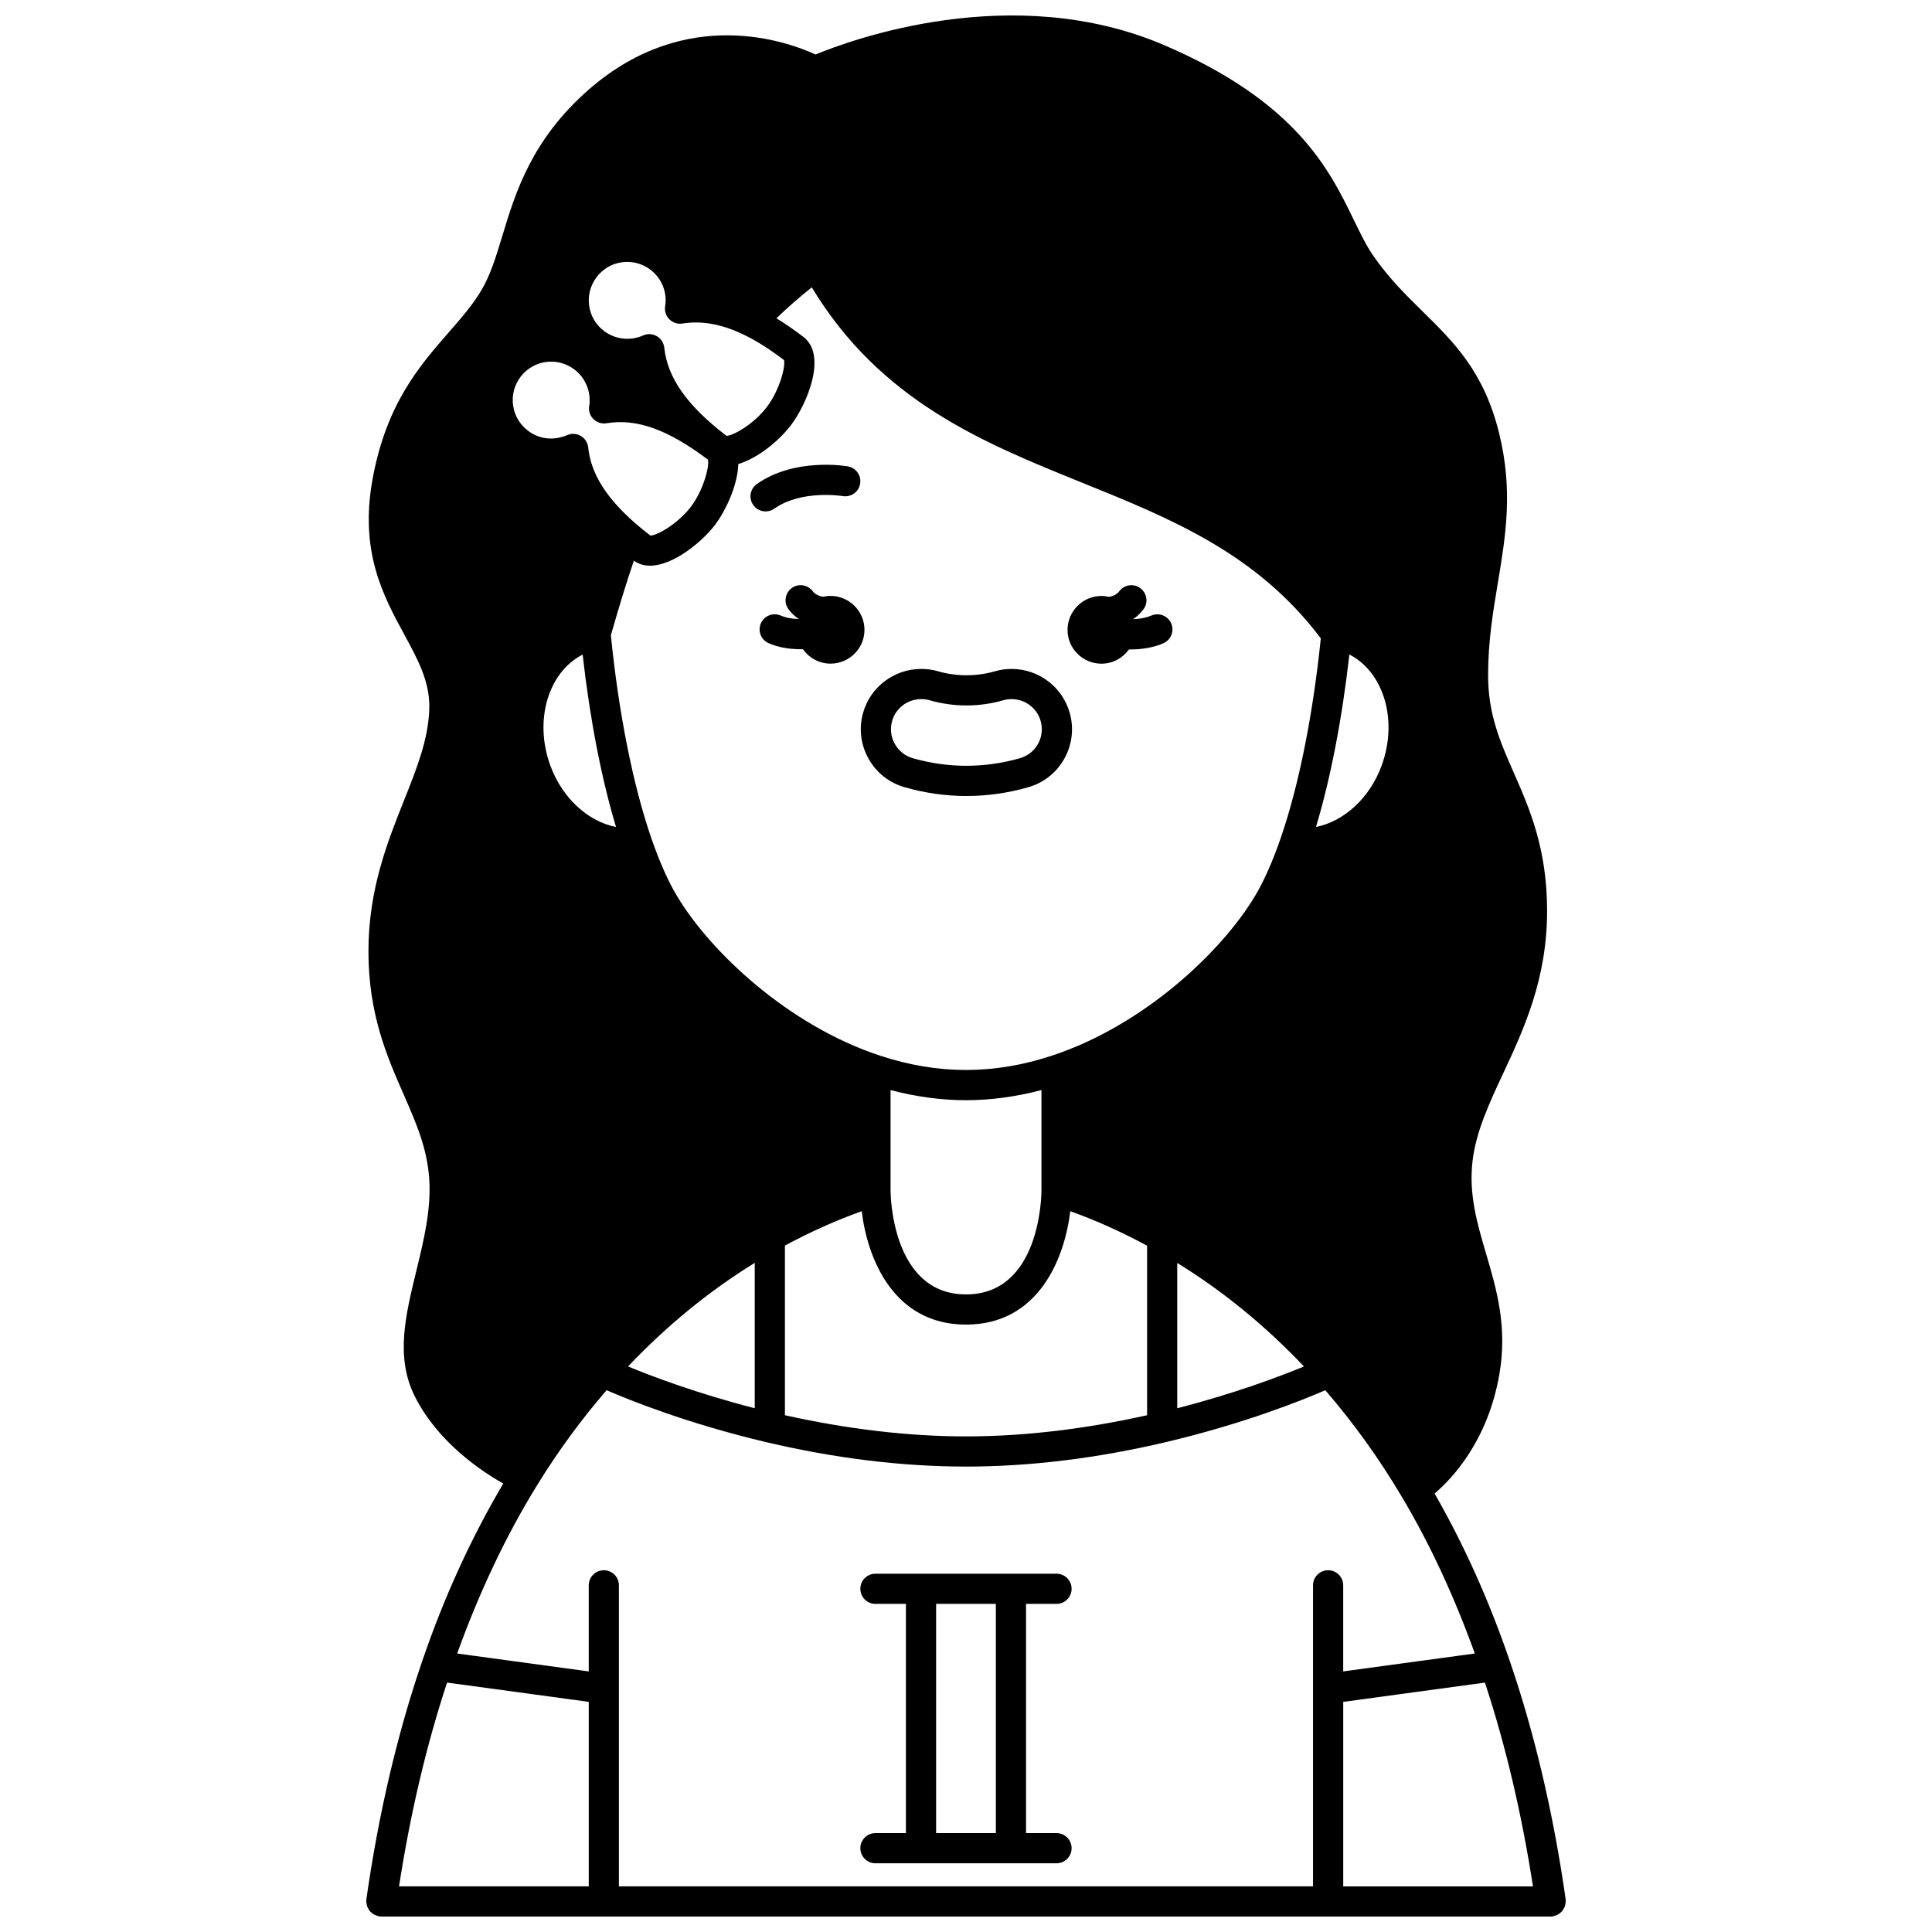 <?xml version="1.0" encoding="UTF-8"?>
<!-- Uploaded to: ICON Repo, www.iconrepo.com, Generator: ICON Repo Mixer Tools -->
<svg width="800px" height="800px" version="1.1" viewBox="144 144 512 512" xmlns="http://www.w3.org/2000/svg">
 <defs>
  <clipPath id="a">
   <path d="m241 148.09h318v503.81h-318z"/>
  </clipPath>
 </defs>
 <path d="m435.91 319.88c3.008 0 5.641-1.496 7.266-3.766 0.059 0 0.121 0.008 0.184 0.008 0.555 0 1.113-0.016 1.664-0.047 2.789-0.164 5.172-0.688 7.277-1.605 2.023-0.879 2.957-3.234 2.074-5.262-0.879-2.023-3.234-2.957-5.262-2.074-1.215 0.527-2.75 0.848-4.566 0.957-0.062 0.004-0.117-0.004-0.18 0-0.008-0.027-0.016-0.055-0.027-0.082 0.082-0.059 0.168-0.09 0.25-0.148 0.949-0.68 1.746-1.457 2.434-2.375 1.328-1.766 0.969-4.273-0.801-5.598-1.766-1.332-4.273-0.965-5.598 0.801-0.199 0.266-0.402 0.465-0.754 0.715-0.609 0.453-1.316 0.66-1.992 0.766-0.637-0.148-1.297-0.234-1.973-0.234-4.957 0-8.996 4.039-8.996 8.996 0 4.949 4.039 8.949 9 8.949z"/>
 <path d="m364.09 301.92c-0.672 0-1.324 0.09-1.957 0.23-0.695-0.109-1.43-0.328-2.074-0.809-0.281-0.199-0.488-0.398-0.684-0.664-1.324-1.758-3.828-2.129-5.598-0.801-1.766 1.324-2.125 3.832-0.801 5.598 0.688 0.918 1.488 1.695 2.363 2.324 0.109 0.078 0.215 0.117 0.324 0.191-0.004 0.016-0.008 0.027-0.012 0.043-0.102-0.004-0.184 0.008-0.285 0-1.703-0.062-3.281-0.383-4.453-0.898-2.016-0.895-4.379 0.02-5.269 2.043-0.891 2.019 0.02 4.383 2.043 5.269 2.656 1.172 5.484 1.504 7.328 1.574 0.504 0.027 1.012 0.039 1.516 0.039 0.09 0 0.172-0.012 0.258-0.012 1.621 2.305 4.285 3.82 7.309 3.82 4.957 0 8.996-4 8.996-8.957 0-4.953-4.047-8.992-9.004-8.992z"/>
 <path d="m349.19 278.8c7.203-5.066 17.875-3.371 18.133-3.332 2.18 0.367 4.242-1.074 4.617-3.25 0.379-2.176-1.074-4.25-3.25-4.625-0.574-0.105-14.109-2.363-24.102 4.668-1.809 1.27-2.242 3.762-0.973 5.57 0.781 1.109 2.016 1.699 3.273 1.699 0.801 0 1.605-0.238 2.301-0.73z"/>
 <g clip-path="url(#a)">
  <path d="m558.37 649.87c0.129-0.219 0.242-0.434 0.328-0.68 0.09-0.25 0.125-0.508 0.156-0.781 0.023-0.172 0.105-0.328 0.105-0.508 0-0.102-0.047-0.184-0.055-0.285-0.008-0.098 0.031-0.184 0.016-0.281-3.231-22.664-8.215-43.914-14.812-63.152-5.5-16.098-12.227-30.973-19.926-44.383 4.871-4.16 14.129-14.102 17.164-31.578 2.188-12.598-0.719-22.477-3.531-32.031-2.356-8.004-4.578-15.566-3.594-24.34 0.895-7.875 4.406-15.391 8.121-23.355 5.461-11.707 11.656-24.98 11.656-43.121 0-16.52-4.68-27.156-8.805-36.543-3.664-8.328-6.832-15.523-6.832-25.922 0-8.941 1.312-16.816 2.582-24.434 2.094-12.582 4.078-24.465 0.34-39.664-4.004-16.289-11.938-24.086-20.336-32.344-4.348-4.273-8.844-8.699-12.93-14.562-1.922-2.785-3.492-6.008-5.301-9.738-6.398-13.164-15.16-31.195-50.195-46.207-40.164-17.215-83.109-1.367-92.395 2.481-7.207-3.332-34.078-13.266-59.922 9.141-15.332 13.34-19.613 27.48-23.055 38.84-1.676 5.539-3.129 10.32-5.523 14.41-2.309 3.918-5.398 7.457-8.668 11.203-7.766 8.895-16.57 18.977-20.207 38.844-3.543 19.297 2.801 30.984 8.395 41.293 3.684 6.785 6.867 12.648 6.617 19.793-0.281 8.066-3.262 15.547-6.719 24.215-4.406 11.055-9.402 23.578-9.402 39.988 0 16.582 4.934 27.852 9.293 37.789 3.387 7.731 6.312 14.402 6.832 22.672 0.492 8.074-1.508 16.246-3.434 24.156-2.856 11.699-5.555 22.75-0.52 33.035 6.023 12.195 17.508 19.922 23.555 23.332-8.402 14.219-15.652 29.969-21.465 47.023-6.598 19.238-11.582 40.488-14.812 63.156-0.012 0.098 0.023 0.184 0.016 0.281-0.016 0.109-0.062 0.195-0.062 0.297 0 0.18 0.078 0.336 0.105 0.508 0.035 0.27 0.07 0.523 0.156 0.777 0.082 0.242 0.199 0.461 0.328 0.68 0.129 0.223 0.258 0.438 0.426 0.629 0.168 0.191 0.355 0.348 0.559 0.504 0.199 0.16 0.398 0.309 0.633 0.426 0.234 0.121 0.484 0.191 0.742 0.266 0.168 0.047 0.312 0.148 0.492 0.176 0.188 0.023 0.375 0.039 0.559 0.039h0.004 309.91 0.004c0.188 0 0.371-0.012 0.559-0.039 0.18-0.023 0.32-0.129 0.492-0.176 0.262-0.07 0.508-0.145 0.742-0.266 0.23-0.121 0.434-0.27 0.633-0.43 0.199-0.156 0.391-0.312 0.555-0.504 0.164-0.191 0.293-0.406 0.422-0.629zm-295.89-59.969 37.547 5.109v48.895l-50.281 0.004c2.981-19.246 7.246-37.375 12.734-54.008zm41.543-29.77c-2.207 0-4 1.793-4 4v22.812l-34.871-4.746c5.844-16.184 12.906-31.191 21.164-44.562 5.59-9.102 11.801-17.539 18.441-25.215 6.055 2.629 21.5 8.859 42.336 13.773 18.219 4.289 36.02 6.465 52.902 6.465 16.883 0 34.684-2.176 52.902-6.465 20.824-4.914 36.258-11.137 42.32-13.77 7.422 8.602 14.277 18.094 20.348 28.359 7.414 12.445 13.852 26.395 19.277 41.41l-34.879 4.746v-22.812c0-2.207-1.793-4-4-4-2.207 0-4 1.793-4 4v79.777h-183.95v-79.777c0.008-2.203-1.785-3.996-3.992-3.996zm16.246-334.98c-0.203 1.262 0.211 2.551 1.117 3.461 0.902 0.906 2.191 1.336 3.461 1.129 5.238-0.832 10.672 0.184 16.613 3.125 3.125 1.527 6.504 3.676 10.316 6.562 0.43 1.762-1.227 8.066-4.555 12.426-3.438 4.555-8.945 7.644-10.691 7.644h-0.008c-10.406-7.957-15.645-15.387-16.484-23.367-0.137-1.273-0.867-2.402-1.977-3.043s-2.453-0.715-3.621-0.191c-3.441 1.527-7.422 1.066-10.402-1.211-2.156-1.633-3.543-4.008-3.91-6.695-0.367-2.703 0.34-5.391 2.008-7.578 1.633-2.156 4.008-3.547 6.695-3.914 2.707-0.363 5.394 0.34 7.559 1.992 2.984 2.281 4.473 5.988 3.879 9.66zm-20.07 26.113c-0.074 0.309-0.117 0.629-0.117 0.957 0 2.106 1.652 3.836 3.723 3.988 0.348 0.023 0.695 0.004 1.031-0.055 7.957-1.285 16.227 1.707 26.781 9.664 0.434 1.766-1.211 8.094-4.504 12.453-3.481 4.562-9 7.656-10.746 7.656h-0.012c-1.332-1.016-2.559-2.031-3.684-2.981-8-6.922-12.07-13.398-12.793-20.383-0.133-1.27-0.859-2.398-1.965-3.039-1.105-0.645-2.449-0.723-3.609-0.211-0.418 0.18-0.836 0.348-1.473 0.5-3.113 0.898-6.375 0.285-8.945-1.695-2.168-1.656-3.562-4.047-3.922-6.738-0.363-2.688 0.348-5.363 2-7.531 1.656-2.168 4.047-3.562 6.738-3.922 2.688-0.367 5.367 0.348 7.527 1.996 2.887 2.207 4.383 5.758 3.969 9.34zm7.055 111.9c-7.344-1.441-14.203-7.57-17.391-16.23-4.426-12.035-0.574-24.777 8.543-29.473 1.918 17.023 4.984 32.895 8.848 45.703zm70 60.605c-24.352-8-44.965-27.508-53.805-42.25-2.371-3.938-4.676-9.121-6.844-15.398-4.852-14.055-8.645-33.133-10.719-53.77 2.215-7.766 4.168-14.105 6.094-19.766 1.277 0.902 2.715 1.328 4.25 1.328 6.238 0 13.898-6.406 17.258-10.809 2.75-3.644 6.031-10.48 6.168-16.141 5.156-1.508 10.832-6.168 13.938-10.277 4.223-5.535 9.73-18.5 3.324-23.402-2.531-1.926-4.894-3.543-7.156-4.938 2.914-2.824 6.055-5.559 9.363-8.203 18.219 30.113 45.297 41.121 71.543 51.73 23.852 9.641 46.391 18.789 63.359 41.297-2.074 20.199-5.793 38.836-10.543 52.676-0.012 0.027-0.016 0.055-0.027 0.082-0.02 0.059-0.039 0.129-0.059 0.188-2.168 6.277-4.477 11.461-6.848 15.402-8.84 14.738-29.453 34.242-53.809 42.25-15.285 5.043-30.199 5.047-45.488 0zm132.88-76.84c-3.188 8.66-10.055 14.781-17.387 16.223 3.863-12.809 6.926-28.68 8.848-45.703 9.098 4.656 12.973 17.426 8.539 29.48zm-130.13 85.953c6.707 1.758 13.414 2.684 19.996 2.684s13.289-0.93 19.996-2.684v26.598c0 1.125-0.227 27.551-19.996 27.551-19.684 0-19.992-26.434-19.996-27.559zm-35.988 45.785v38.531c-15.266-3.918-27.219-8.445-33.578-11.074 10.18-10.734 21.422-19.953 33.578-27.457zm7.996-4.578c6.691-3.606 13.504-6.656 20.352-9.113 1.527 12.656 8.477 30.055 27.637 30.055s26.109-17.398 27.637-30.055c6.863 2.465 13.672 5.527 20.352 9.148v44.926c-16.535 3.68-32.676 5.609-47.988 5.609s-31.453-1.93-47.988-5.609zm103.97 4.606c12.133 7.465 23.379 16.676 33.578 27.434-6.359 2.625-18.32 7.152-33.578 11.074zm43.988 116.32 37.547-5.109c5.492 16.633 9.754 34.758 12.734 54.004h-50.281z"/>
 </g>
 <path d="m416.44 352.64c4.109-1.156 7.527-3.844 9.609-7.57 2.086-3.731 2.598-8.051 1.438-12.16-1.926-6.852-8.25-11.633-15.367-11.633-1.594 0-3.039 0.199-4.398 0.602-4.914 1.43-10.297 1.426-15.176 0.004-1.355-0.402-2.844-0.609-4.414-0.609-7.16 0-13.496 4.785-15.402 11.629-1.164 4.102-0.652 8.418 1.441 12.148 2.082 3.731 5.496 6.422 9.59 7.582 5.375 1.535 10.887 2.316 16.371 2.316 5.453 0 10.949-0.777 16.309-2.309zm-30.508-7.695c-2.047-0.578-3.75-1.926-4.797-3.797-1.047-1.867-1.301-4.019-0.715-6.082 0.953-3.41 4.117-5.793 7.703-5.793 0.805 0 1.523 0.094 2.16 0.281 6.371 1.859 13.293 1.863 19.691-0.004 0.637-0.188 1.316-0.277 2.144-0.277 3.555 0 6.707 2.387 7.668 5.805 0.582 2.059 0.328 4.219-0.715 6.082-1.039 1.859-2.746 3.199-4.816 3.781-9.34 2.668-19.008 2.664-28.324 0.004z"/>
 <path d="m376 629.79c-2.207 0-4 1.793-4 4 0 2.207 1.793 4 4 4h47.988c2.207 0 4-1.793 4-4 0-2.207-1.793-4-4-4h-8.078v-60.742h8.078c2.207 0 4-1.793 4-4s-1.793-4-4-4h-47.988c-2.207 0-4 1.793-4 4s1.793 4 4 4h8.078v60.742zm16.078-60.742h15.836v60.742h-15.836z"/>
</svg>